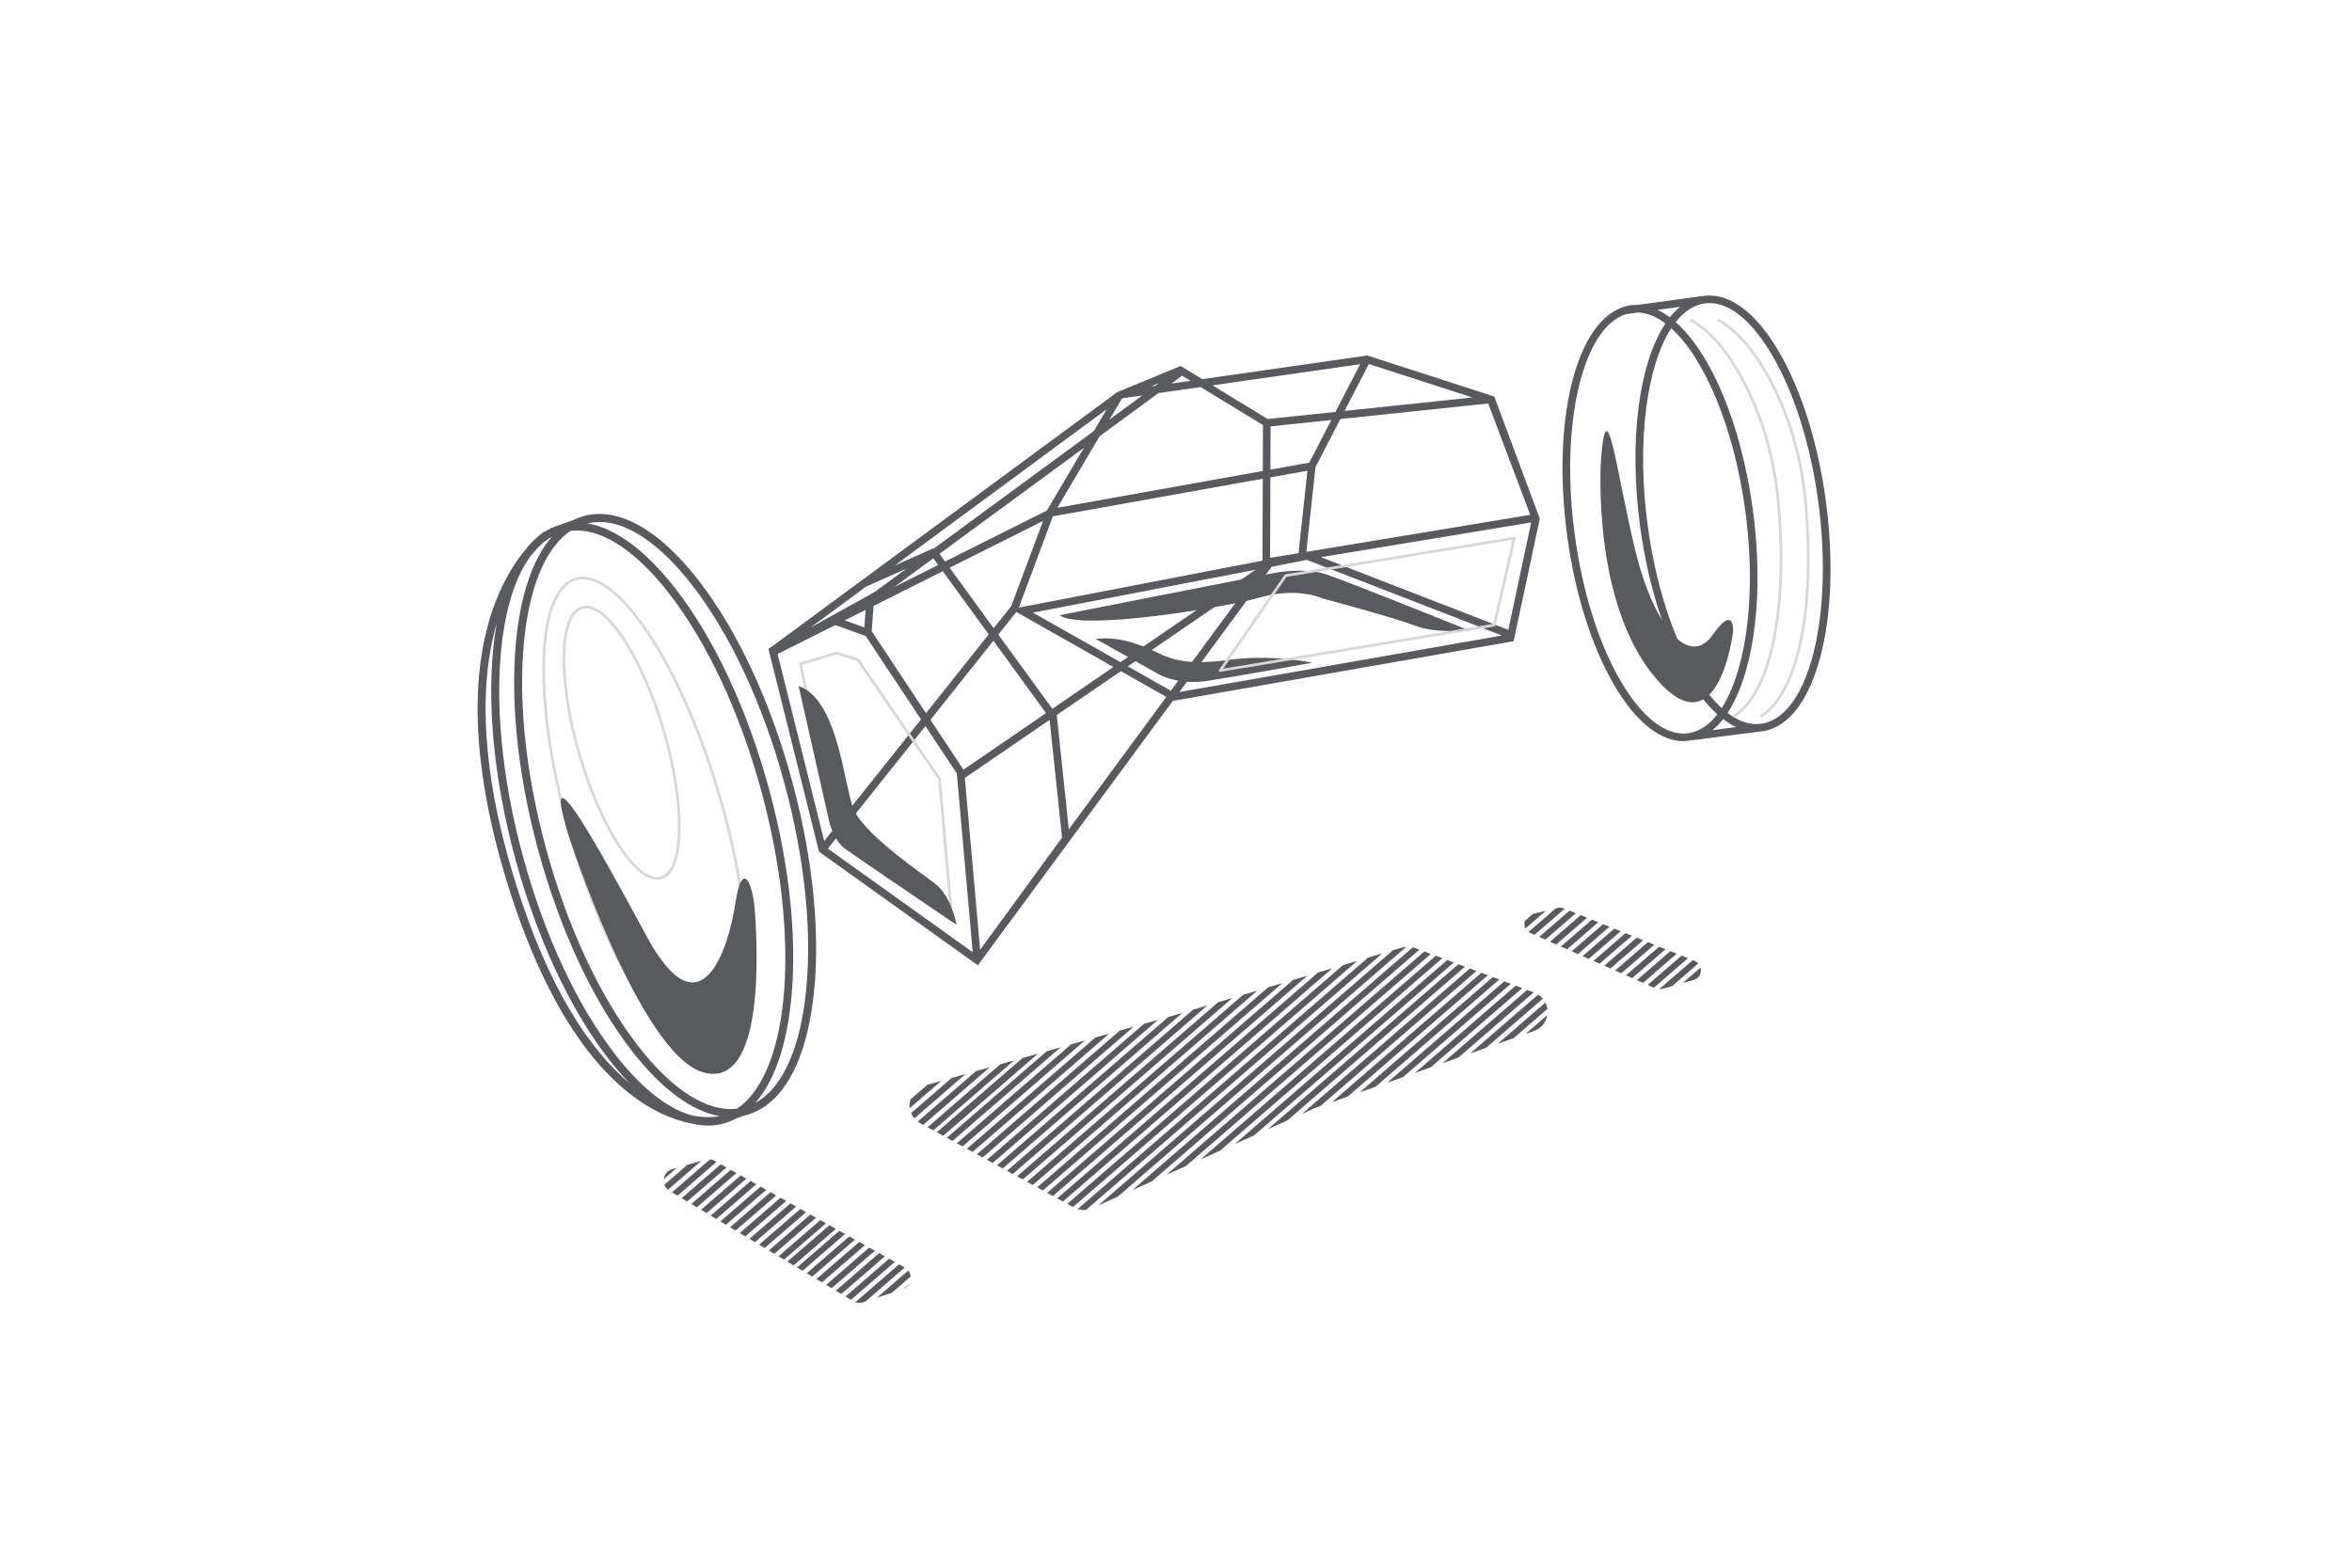 <?xml version="1.0" encoding="utf-8"?>
<!-- Generator: Adobe Illustrator 24.2.1, SVG Export Plug-In . SVG Version: 6.00 Build 0)  -->
<svg version="1.1" id="Layer_1" xmlns="http://www.w3.org/2000/svg" xmlns:xlink="http://www.w3.org/1999/xlink" x="0px" y="0px"
	 viewBox="0 0 864 576" style="enable-background:new 0 0 864 576;" xml:space="preserve">
<style type="text/css">
	.st0{fill:#FFFFFF;}
	.st1{fill:#585A5E;}
	.st2{fill:none;stroke:#D7D7D7;stroke-linecap:round;stroke-linejoin:round;stroke-miterlimit:10;}
</style>
<rect class="st0" width="864" height="577.73"/>
<g>
	<path class="st1" d="M565.633,190.549l-0.14-0.363l-16.568-44.49l-46.67-15.08l-60.605,8.688l-7.572-4.618l-0.376-0.199
		l-0.378,0.133l-21.803,9.003l-0.381,0.158l-0.72,0.312l-0.276,0.19l-93.436,68.832l-1.984,1.462l-30.65,22.597l-1.797,1.192
		l0.115,0.454l18.474,74.104l58.342,41.743l71.688-97.221l0.089,0.05l125.054-21.907l9.512-44.616L565.633,190.549z
		 M562.117,189.167l-82.024,13.56l-0.209-0.081l3.36-30.993l9.141-17.692l54.305-5.712L562.117,189.167z M430.114,253.786
		l-15.804-8.948l45.131-30.89L430.114,253.786z M353.916,282.783l-12.129-18.301l23.129-29.051l19.353,26.576L353.916,282.783z
		 M412.266,146.342l7.376-1.057l-12.082,8.871l4.588-7.765L412.266,146.342z M425.52,144.442l15.53-2.226l22.898,13.966
		l-0.063,16.865l-75.478,13.528l15.528-26.284L425.52,144.442z M466.747,156.658l22.307-2.346l-8.099,15.676l-14.268,2.557
		L466.747,156.658z M374.259,223.243l12.559-33.684l0.025,0.14l77.031-13.806l-0.113,30.102L374.259,223.243z M461.226,209.334
		l-49.628,33.968l-32.158-18.207L461.226,209.334z M365.016,230.814l-16.173-22.209l34.322-17.205l-11.692,31.304L365.016,230.814z
		 M477.004,203.238l-10.441,1.726l0.112-29.573l13.612-2.44L477.004,203.238z M384.642,187.446l-0.038,0.102l-37.431,18.763
		l-2.059-2.828l53.081-38.976L384.642,187.446z M344.636,207.583l-16.088,8.064l14.309-10.507L344.636,207.583z M317.994,224.069
		l-0.485,6.468l-7.219-2.606L317.994,224.069z M320.911,222.606l25.396-12.73l16.902,23.209l-23.045,28.945l-19.95-30.102
		L320.911,222.606z M366.725,233.16l6.611-8.304l35.689,20.207l-22.445,15.363L366.725,233.16z M411.738,246.598l16.705,9.458
		l-35.819,48.658l-4.429-42L411.738,246.598z M493.923,150.985l8.909-17.242l38.068,12.3L493.923,150.985z M499.643,133.817
		l-9.051,17.519l-24.915,2.621l-20.272-12.364L499.643,133.817z M430.305,140.929l3.918-2.877l3.074,1.875L430.305,140.929z
		 M425.829,140.742l-1.402,1.029l-1.671,0.24L425.829,140.742z M406.561,150.346l-4.742,8.026l-58.937,43.276l-0.076-0.171
		l-14.164,6.315L406.561,150.346z M318.127,215.545l14.842-6.617l-11.676,8.574v0l-23.53,13.057L318.127,215.545z M285.644,240.285
		l21.194-10.624l11.19,4.039l20.302,30.633l-35.558,44.662L285.644,240.285z M304.113,311.803l35.842-45.019l11.515,17.375
		l5.855,65.693L304.113,311.803z M354.429,285.824l31.139-21.314l4.563,43.26l-30.076,41.184L354.429,285.824z M467.112,208.266
		l12.928-2.558l71.684,27.793l-118.482,20.757L467.112,208.266z M554.068,231.409l-68.845-26.693l77.259-12.773L554.068,231.409z"/>
	<path class="st1" d="M290.983,286.985c-7.923-29.197-20.122-55.38-34.35-73.727c-14.497-18.697-29.473-27.103-42.163-23.651
		c-1.318,0.358-2.59,0.845-3.819,1.445l-4.886,1.766c-0.93,0.266-1.837,0.596-2.722,0.984l-0.749,0.271l0.022,0.062
		c-0.776,0.375-1.533,0.798-2.273,1.267l-0.085-0.128c-0.126,0.084-1.06,0.717-2.497,2.011c-1.566,1.307-3.035,2.85-4.405,4.614
		c-3.538,4.229-7.816,10.678-11.293,19.932c-11.847,31.533-4.827,70.607,3.149,97.834c17.398,59.396,41.129,81.41,57.973,89.42
		c3.952,1.879,7.66,3.034,11.017,3.675c2.086,0.525,4.141,0.804,6.151,0.804c1.953,0,3.866-0.25,5.729-0.757
		c0.066-0.018,0.131-0.041,0.197-0.06c0.71-0.183,1.361-0.394,1.93-0.634l-0.004-0.009c0.874-0.338,1.727-0.731,2.558-1.182
		l3.145-1.1c0.196-0.048,0.394-0.086,0.59-0.139c1.22-0.331,2.401-0.769,3.545-1.308l0.428-0.15l-0.019-0.055
		c10.535-5.23,17.738-19.275,20.466-40.21C301.619,344.94,298.907,316.181,290.983,286.985z M225.942,387.356
		c-13.995-18.048-26.012-43.866-33.837-72.697c-7.824-28.83-10.508-57.181-7.557-79.827c1.74-13.348,5.302-23.683,10.35-30.503
		c1.805-2.217,3.412-3.824,4.601-4.899c1.049-0.856,2.135-1.616,3.273-2.232c-6.336,7.189-10.726,18.817-12.721,34.131
		c-2.999,23.021-0.288,51.781,7.637,80.977c7.923,29.197,20.122,55.38,34.348,73.727c10.922,14.085,22.113,22.315,32.395,24.051
		c-2.422,0.471-5.925,0.584-10.209-0.257C245.312,407.453,235.589,399.798,225.942,387.356z M270.691,407.368
		c-10.91,1.269-23.683-6.824-36.332-23.136c-13.995-18.048-26.012-43.865-33.837-72.696c-7.824-28.831-10.508-57.182-7.558-79.828
		c2.393-18.365,8.224-31.057,16.655-36.668c0.724-0.082,1.455-0.131,2.195-0.131c10.392,0,22.294,8.071,34.082,23.273
		c13.995,18.048,26.012,43.866,33.837,72.697C294.435,345.056,290.114,394.449,270.691,407.368z M187.732,318.838
		c-7.331-25.025-13.872-60.223-5.251-89.851c-0.316,1.767-0.601,3.585-0.846,5.464c-2.999,23.022-0.288,51.781,7.636,80.977
		c7.923,29.197,20.122,55.381,34.349,73.727c2.56,3.301,5.134,6.262,7.708,8.912C217.063,386.13,200.694,363.09,187.732,318.838z
		 M295.706,367.583c-2.538,19.488-8.943,32.608-18.225,37.635c6.337-7.189,10.727-18.818,12.722-34.132
		c2.999-23.022,0.288-51.781-7.637-80.977c-7.923-29.197-20.122-55.38-34.348-73.727c-10.939-14.105-22.147-22.348-32.44-24.067
		c1.449-0.347,2.932-0.53,4.452-0.53c10.392,0,22.295,8.072,34.083,23.274c13.995,18.048,26.012,43.865,33.837,72.696
		C295.973,316.586,298.657,344.936,295.706,367.583z"/>
	<path class="st1" d="M670.735,184.154c-2.831-21.181-8.94-40.657-17.2-54.837c-8.187-14.056-17.623-21.34-26.68-20.691
		c0,0-1.044,0.093-1.095,0.101l-24.258,3.305c-0.795-0.015-1.591,0.007-2.385,0.114c-0.817,0.109-1.612,0.304-2.397,0.538
		l-0.275,0.038l0.006,0.047c-17.408,5.516-26.48,41.225-20.768,83.959c2.831,21.181,8.94,40.657,17.2,54.837
		c7.497,12.872,16.043,20.087,24.385,20.711c0.541,0.04,1.08,0.053,1.619,0.038l27.517-3.506c0.299-0.022,1.421-0.175,1.684-0.224
		l0.377-0.073C666.849,264.621,676.608,228.101,670.735,184.154z M617.154,112.724c-1.316,1.094-2.568,2.377-3.744,3.864
		c-1.492-1.116-3.005-2.019-4.529-2.737L617.154,112.724z M595.3,250.155c-8.077-13.868-14.059-32.975-16.842-53.8
		c-5.449-40.764,2.964-75.954,18.853-80.927l4.382-0.597c0.175,0.006,0.349-0.001,0.525,0.013c3.198,0.239,6.418,1.632,9.571,3.996
		c-9.582,14.408-13.588,42.456-9.314,74.438c2.831,21.181,8.94,40.657,17.2,54.838c3.538,6.074,7.311,10.871,11.184,14.328
		c-3.142,4.041-6.761,6.434-10.724,6.963C611.986,270.5,603.167,263.659,595.3,250.155z M613.929,120.609
		c12.241,11.009,23.129,36.62,27.237,67.366c2.783,20.824,2.03,40.83-2.123,56.334c-1.731,6.465-3.956,11.787-6.571,15.855
		c-3.548-3.233-7.05-7.741-10.379-13.456c-8.077-13.869-14.059-32.976-16.842-53.801
		C601.127,162.057,604.943,134.399,613.929,120.609z M633.004,264.226c1.579,1.194,3.171,2.167,4.766,2.905l-8.703,1.157
		C630.448,267.157,631.765,265.811,633.004,264.226z M647.645,265.818l-1.499,0.199c-3.766,0.272-7.662-1.113-11.533-4.059
		c2.877-4.375,5.293-10.051,7.135-16.926c4.245-15.852,5.025-36.248,2.194-57.43c-4.259-31.863-15.419-57.8-28.387-69.252
		c3.056-3.872,6.617-6.281,10.603-6.854l0.262-0.036c0.841-0.104,1.688-0.129,2.541-0.065c7.377,0.552,15.146,7.292,22.157,19.329
		c8.078,13.868,14.06,32.975,16.843,53.8C673.573,226.521,664.473,262.599,647.645,265.818z"/>
	<path class="st1" d="M389.271,226.034l79.25-15.606c0,0,10.729-1.951,18.288,0.488c7.559,2.438,52.914,20.727,52.914,20.727
		s-12.192,1.219-19.751-1.707c-7.559-2.926-33.894-9.998-33.894-9.998s-9.266-4.389-22.921-0.488S396.586,231.886,389.271,226.034z"
		/>
	<path class="st1" d="M402.509,234.759l22.612,12.668c0,0,6.947,4.495,18.526,2.724s38.414-6.675,38.414-6.675
		s-14.848-3.133-29.968-1.09c-15.12,2.043-20.978,0.272-26.971-2.588C419.128,236.939,411.227,233.669,402.509,234.759z"/>
	<path class="st1" d="M588.111,169.073c0,0-3.618,51.721,19.785,79.717s28.737-16.598,28.737-16.598s0.799-10.688-7.587,1.182
		c-8.386,11.871-21.303-2.593-28.206-30.605C593.935,174.757,590.23,140.736,588.111,169.073z"/>
	<g>
		<polygon class="st1" points="452.698,366.691 447.462,368.25 373.607,432.214 375.711,433.368 		"/>
		<polygon class="st1" points="340.736,414.172 342.84,415.326 372.547,389.597 367.454,391.032 		"/>
		<path class="st1" d="M337.114,412.091c0.281,0.208,0.574,0.408,0.897,0.585l1.141,0.626l24.467-21.19l-5.093,1.434
			L337.114,412.091z"/>
		<path class="st1" d="M334.689,408.973c0.284,0.696,0.677,1.353,1.185,1.951l18.816-16.297l-5.093,1.434L334.689,408.973z"/>
		<polygon class="st1" points="347.794,418.045 349.897,419.2 389.634,384.785 384.54,386.22 		"/>
		<polygon class="st1" points="325.044,461.596 322.959,460.426 307.018,474.232 309.048,475.45 		"/>
		<polygon class="st1" points="358.857,424.117 360.96,425.272 416.417,377.242 411.324,378.676 		"/>
		<polygon class="st1" points="362.544,426.142 364.648,427.296 425.345,374.728 420.252,376.162 		"/>
		<polygon class="st1" points="355.169,422.094 357.273,423.248 407.489,379.756 402.396,381.191 		"/>
		<path class="st1" d="M334.436,403.974c-0.299,1.031-0.382,2.117-0.238,3.183l11.565-10.016l-5.093,1.434L334.436,403.974z"/>
		<polygon class="st1" points="314.078,455.44 311.993,454.27 296.344,467.823 298.374,469.042 		"/>
		<polygon class="st1" points="310.423,453.389 308.337,452.218 292.786,465.687 294.816,466.905 		"/>
		<polygon class="st1" points="317.734,457.492 315.649,456.322 299.903,469.959 301.932,471.178 		"/>
		<polygon class="st1" points="321.389,459.544 319.304,458.374 303.46,472.095 305.49,473.314 		"/>
		<polygon class="st1" points="296.115,445.357 294.03,444.187 278.86,457.325 280.89,458.544 		"/>
		<polygon class="st1" points="292.46,443.306 290.375,442.135 275.302,455.189 277.332,456.408 		"/>
		<polygon class="st1" points="303.427,449.462 301.342,448.291 285.977,461.598 288.006,462.817 		"/>
		<polygon class="st1" points="299.771,447.409 297.686,446.239 282.418,459.462 284.448,460.68 		"/>
		<polygon class="st1" points="351.481,420.069 353.585,421.224 398.561,382.271 393.468,383.705 		"/>
		<polygon class="st1" points="307.053,451.497 304.682,450.166 289.228,463.55 291.544,464.941 		"/>
		<path class="st1" d="M332.312,465.676l-2.042-1.146l-16.061,13.91c0.918,0.328,1.924,0.354,2.865,0.043l0.844-0.279l14.434-12.501
			C332.338,465.694,332.327,465.684,332.312,465.676z"/>
		<polygon class="st1" points="266.871,428.942 264.786,427.771 250.395,440.235 252.425,441.454 		"/>
		<path class="st1" d="M263.216,426.89l-0.724-0.407c-0.508-0.285-1.062-0.463-1.63-0.531l-14.025,12.146l2.03,1.219L263.216,426.89
			z"/>
		<path class="st1" d="M248.645,429.075l-1.646,0.469c-1.868,0.532-2.96,2.059-3.163,3.696L248.645,429.075z"/>
		<path class="st1" d="M622.529,353.06l-0.705-0.283l-12.312,10.663c0.363,0.008,0.728-0.027,1.083-0.127l3.712-1.049l9.564-8.283
			C623.518,353.602,623.078,353.28,622.529,353.06z"/>
		<path class="st1" d="M502.536,351.858l-106.671,92.386c1.012,0.312,2.074,0.403,3.12,0.274L507.773,350.3L502.536,351.858z"/>
		<path class="st1" d="M539.958,355.846l-61.628,53.375l4.049-1.821c0.191-0.086,0.386-0.164,0.584-0.234l1.982-0.698l57.413-49.725
			L539.958,355.846z"/>
		<polygon class="st1" points="281.493,437.15 279.408,435.979 264.627,448.78 266.657,449.999 		"/>
		<polygon class="st1" points="346.478,417.323 381.095,387.317 381.007,387.215 375.613,388.734 344.106,416.021 		"/>
		<polygon class="st1" points="288.804,441.254 286.719,440.083 271.744,453.053 273.774,454.271 		"/>
		<polygon class="st1" points="368.336,429.32 434.34,372.155 431.883,372.886 429.18,373.648 366.232,428.166 		"/>
		<polygon class="st1" points="285.149,439.202 283.063,438.031 268.186,450.916 270.215,452.135 		"/>
		<polygon class="st1" points="270.527,430.994 268.442,429.823 253.953,442.372 255.983,443.59 		"/>
		<polygon class="st1" points="274.182,433.046 272.097,431.875 257.511,444.508 259.541,445.726 		"/>
		<polygon class="st1" points="277.838,435.098 275.753,433.927 261.07,446.644 263.1,447.863 		"/>
		<polygon class="st1" points="369.92,430.19 372.024,431.345 443.52,369.423 438.284,370.981 		"/>
		<path class="st1" d="M252.5,427.976l-8.436,7.306c0.247,0.694,0.667,1.341,1.289,1.86l12.268-10.625L252.5,427.976z"/>
		<polygon class="st1" points="554.982,361.464 552.582,360.567 509.618,397.777 515.411,395.737 		"/>
		<polygon class="st1" points="559.19,363.038 556.79,362.14 519.773,394.2 525.566,392.159 		"/>
		<polygon class="st1" points="563.398,364.611 560.997,363.713 529.927,390.623 535.72,388.582 		"/>
		<polygon class="st1" points="550.774,359.891 548.374,358.993 499.462,401.355 505.255,399.314 		"/>
		<path class="st1" d="M560.137,338.369c-0.268,0.909-0.196,1.909,0.241,2.768l7.508-6.503l-4.74,1.129L560.137,338.369z"/>
		<polygon class="st1" points="565.402,344.245 567.677,345.252 578.898,335.533 576.55,334.59 		"/>
		<polygon class="st1" points="569.39,346.01 571.664,347.016 583.014,337.186 580.666,336.243 		"/>
		<path class="st1" d="M566.771,366.907c-0.474-0.567-1.048-1.068-1.718-1.488l-24.97,21.626l5.793-2.041L566.771,366.907z"/>
		<polygon class="st1" points="538.15,355.17 535.75,354.273 465.799,414.856 472.947,411.642 		"/>
		<polygon class="st1" points="546.566,358.317 544.165,357.42 489.306,404.933 495.099,402.892 		"/>
		<polygon class="st1" points="620.055,352.066 617.707,351.123 605.277,361.889 607.552,362.896 		"/>
		<polygon class="st1" points="615.94,350.413 613.592,349.47 601.29,360.125 603.564,361.131 		"/>
		<path class="st1" d="M624.711,355.494l-6.563,5.684l4.008-1.133C624.317,359.434,625.198,357.302,624.711,355.494z"/>
		<path class="st1" d="M568.433,370.686c-0.109-0.813-0.361-1.603-0.728-2.346l-17.466,15.127l5.793-2.041L568.433,370.686z"/>
		<polygon class="st1" points="611.824,348.76 609.477,347.817 597.302,358.36 599.577,359.367 		"/>
		<path class="st1" d="M568.4,372.956l-8.007,6.935l3.101-1.093C566.361,377.788,567.997,375.464,568.4,372.956z"/>
		<polygon class="st1" points="601.245,344.51 589.327,354.832 591.602,355.838 603.592,345.453 		"/>
		<polygon class="st1" points="607.708,347.106 605.361,346.163 593.315,356.596 595.589,357.603 		"/>
		<path class="st1" d="M516.599,347.873c-0.531,0.04-1.059,0.116-1.575,0.269l-3.31,0.985l-108.262,93.764l7.148-3.214
			L516.599,347.873z"/>
		<polygon class="st1" points="480.235,358.496 474.999,360.054 384.671,438.286 386.774,439.441 		"/>
		<polygon class="st1" points="489.414,355.764 484.178,357.322 388.358,440.31 390.462,441.465 		"/>
		<polygon class="st1" points="498.593,353.032 493.357,354.59 392.046,442.334 394.15,443.489 		"/>
		<polygon class="st1" points="471.056,361.228 465.82,362.786 380.983,436.262 383.087,437.417 		"/>
		<polygon class="st1" points="573.377,347.774 575.652,348.781 587.13,338.84 584.782,337.896 		"/>
		<path class="st1" d="M334.528,469.037c-0.082-0.789-0.374-1.555-0.884-2.211l-11.54,9.995l5.558-1.837L334.528,469.037z"/>
		<path class="st1" d="M333.929,471.797l-2.024,1.753C332.804,473.165,333.484,472.543,333.929,471.797z"/>
		<polygon class="st1" points="456.641,365.518 377.295,434.238 379.399,435.393 461.877,363.96 		"/>
		<polygon class="st1" points="328.7,463.648 326.615,462.478 310.577,476.368 312.606,477.587 		"/>
		<path class="st1" d="M562.173,342.817l1.516,0.671l11.093-9.608l-0.296-0.119c-0.709-0.285-1.49-0.343-2.233-0.166l-0.798,0.19
			l-9.967,8.632C561.696,342.566,561.919,342.704,562.173,342.817z"/>
		<polygon class="st1" points="581.352,351.303 583.627,352.309 595.361,342.146 593.013,341.203 		"/>
		<path class="st1" d="M521.421,348.915l-1.63-0.61c-0.271-0.101-0.551-0.167-0.831-0.236l-102.977,89.187l7.148-3.214
			L521.421,348.915z"/>
		<polygon class="st1" points="577.364,349.538 579.639,350.545 591.245,340.493 588.897,339.55 		"/>
		<polygon class="st1" points="599.477,343.8 597.129,342.857 585.34,353.067 587.614,354.074 		"/>
		<polygon class="st1" points="525.629,350.489 523.228,349.591 428.514,431.622 435.662,428.408 		"/>
		<polygon class="st1" points="534.045,353.635 531.644,352.738 453.574,420.353 460.722,417.139 		"/>
		<polygon class="st1" points="529.837,352.062 527.436,351.164 441.044,425.988 448.192,422.773 		"/>
	</g>
	
		<ellipse transform="matrix(0.96 -0.281 0.281 0.96 -67.466 75.149)" class="st2" cx="228.283" cy="272.804" rx="16.083" ry="51.712"/>
	
		<ellipse transform="matrix(0.96 -0.281 0.281 0.96 -74.786 78.696)" class="st2" cx="236.989" cy="300.098" rx="28.335" ry="91.105"/>
	<path class="st1" d="M208.858,306.948c0,0,26.1,80.113,49.3,87.001c23.2,6.888,19.938-47.125,19.213-58.363s-4.713-20.3-7.25-3.625
		c-2.538,16.675-12.688,48.938-32.625,11.963S198.708,273.598,208.858,306.948z"/>
	<polyline class="st2" points="311.717,308.725 349.529,336.224 345.109,286.136 315.155,242.432 307.298,239.977 294.039,243.905 
		304.351,293.011 	"/>
	<path class="st1" d="M293.377,252.084l10.875,48.213c0,0,1.309,8.091,6.384,11.716s40.742,27.797,40.742,27.797
		s-1.789-10.483-7.952-15.196c-6.163-4.713-26.949-18.756-30.212-28.182C309.952,287.007,307.482,256.787,293.377,252.084z"/>
	<polygon class="st2" points="472.293,211.496 448.231,246.361 548.898,229.665 556.264,197.746 	"/>
	<path class="st2" d="M621.387,117.704c0,0,5.834,3,11.785,10.803c8.336,10.93,17.841,30.4,20.133,56.472
		c3.714,42.25-3.928,70.221-16.205,78.078"/>
	<path class="st2" d="M631.395,117.704c0,0,5.834,3,11.785,10.803c8.336,10.93,17.841,30.4,20.133,56.472
		c3.714,42.25-3.928,70.221-16.205,78.078"/>
</g>
</svg>
